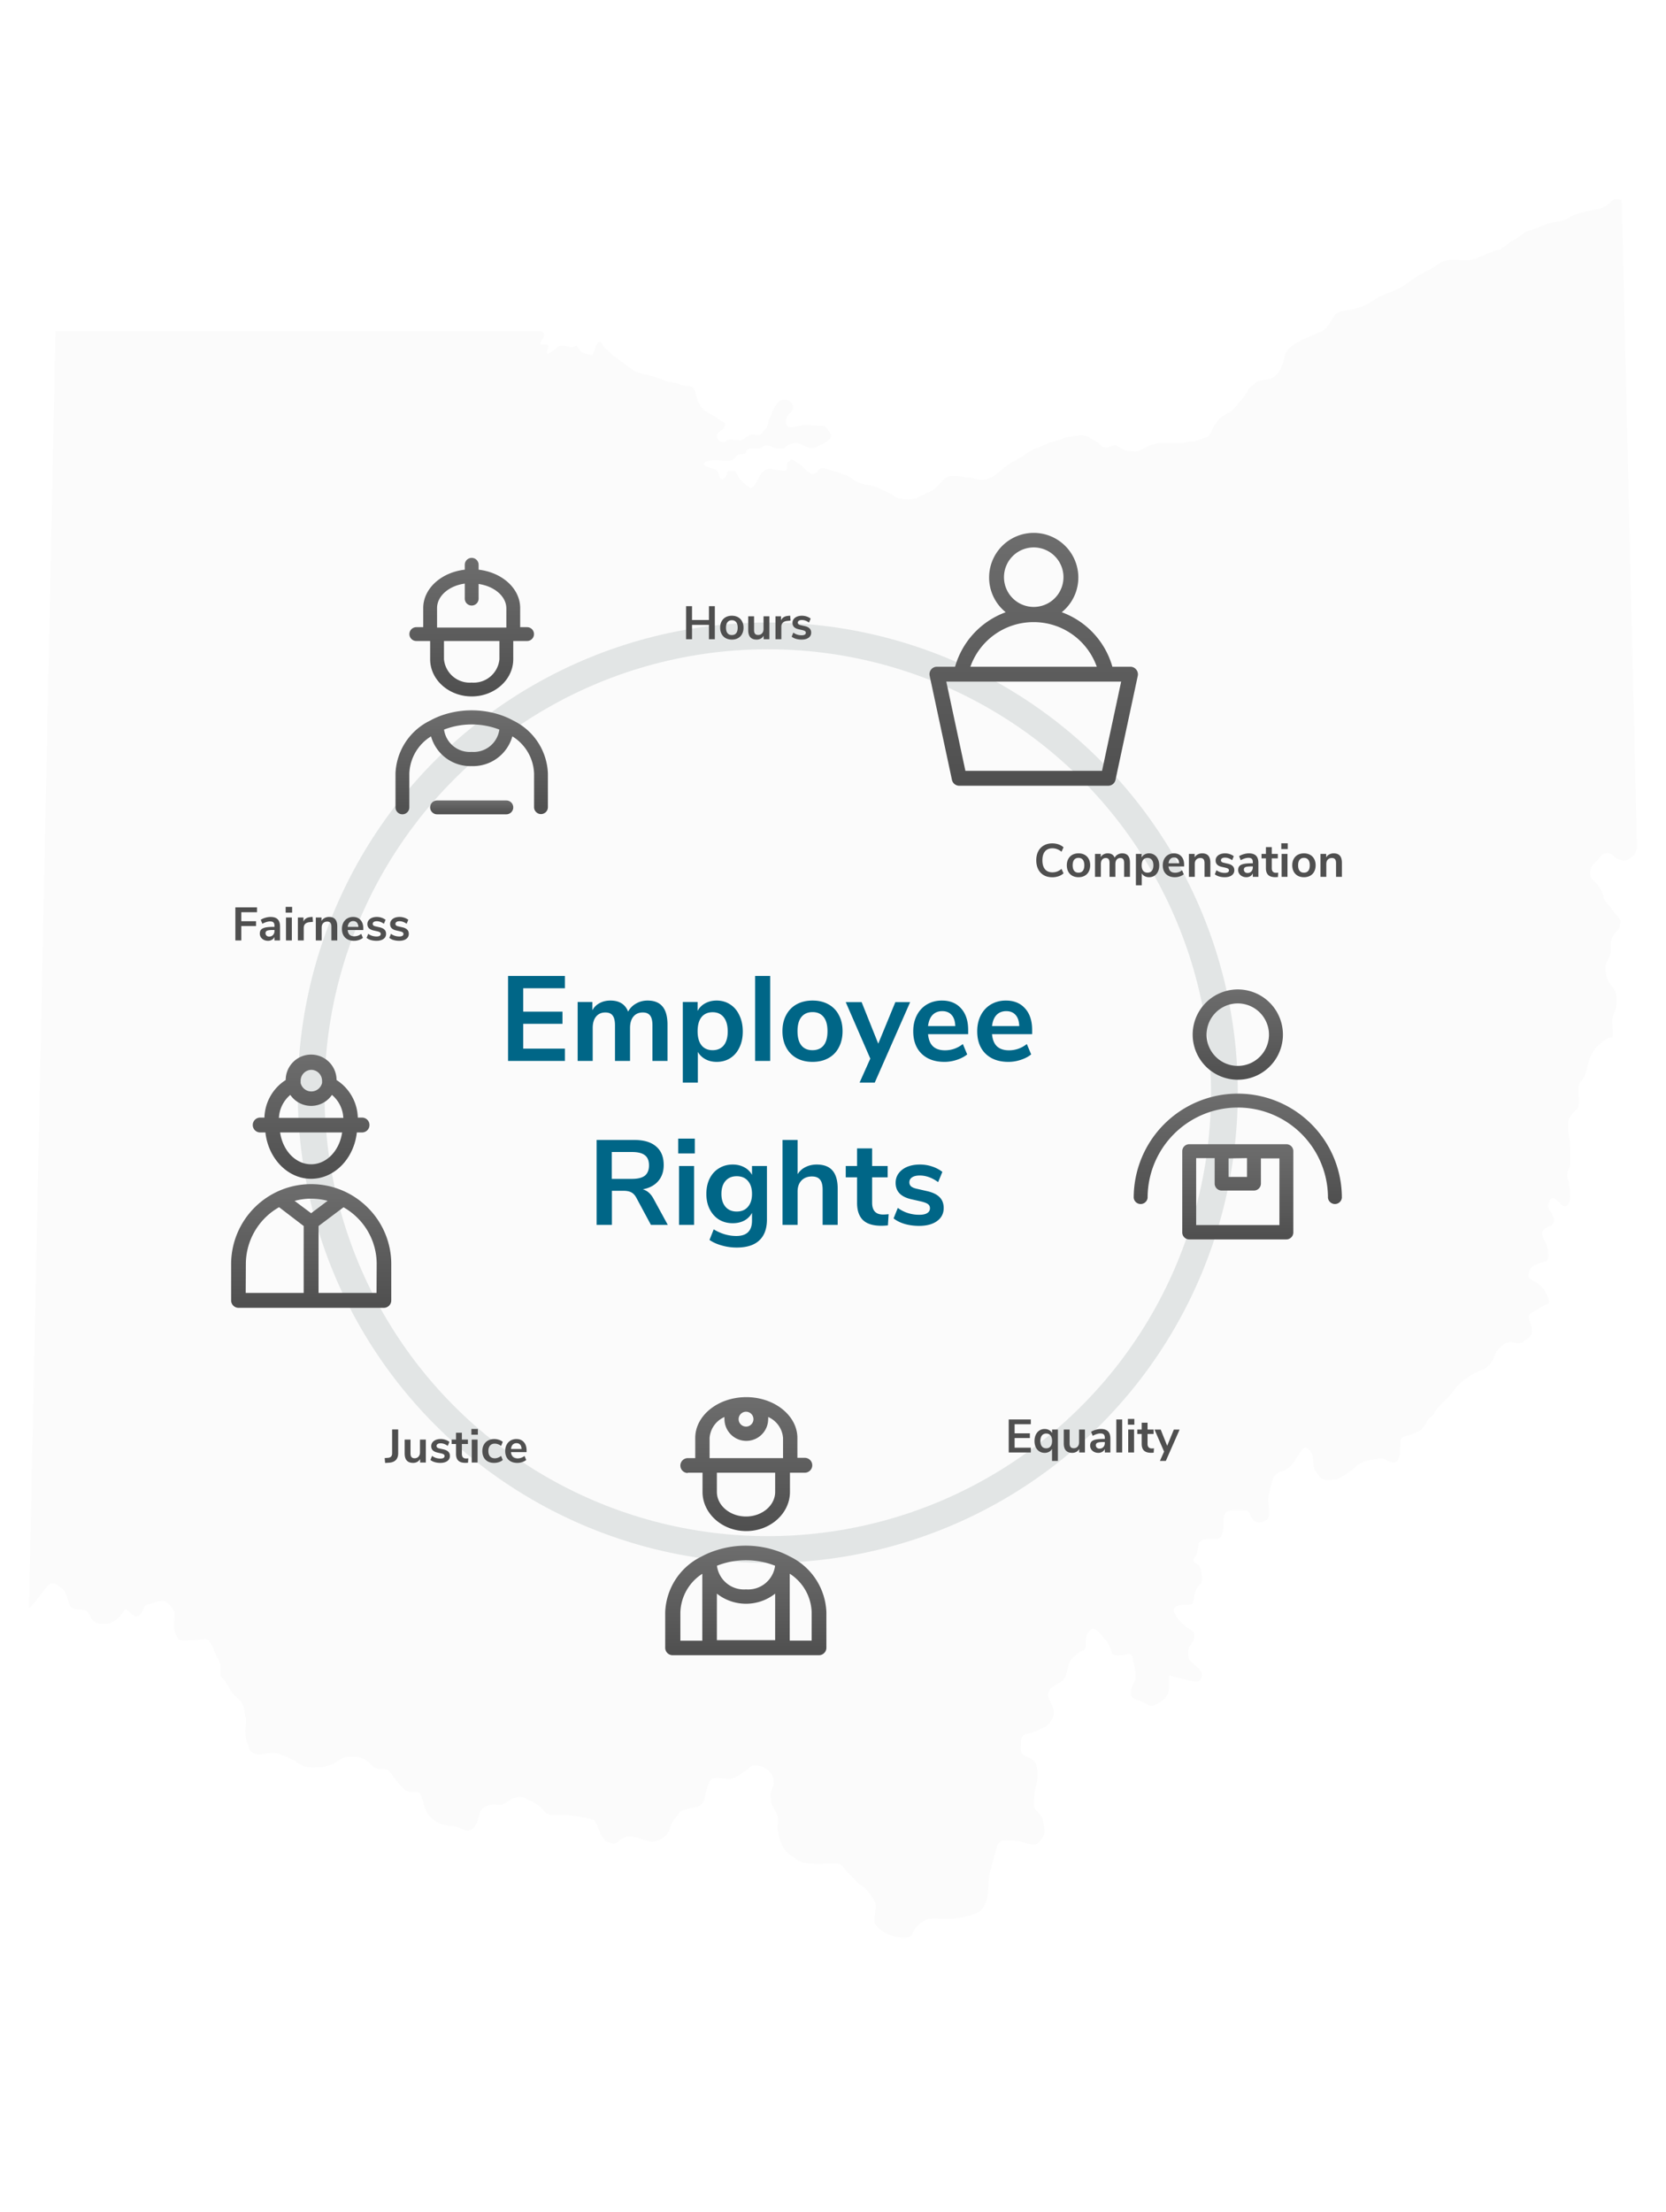 <svg xmlns="http://www.w3.org/2000/svg" width="498" height="661" fill="none">
  <g filter="url(#filter0_d)">
    <path fill="#FBFBFB" fill-rule="evenodd" d="M484.758 59.708l4.568 193.783c-.156.311-.539 1.744-.856 1.998-2.55 2.039-2.965 2.086-5.425.856-.795-.397-1.516-1.761-2.854-1.427-1.955.489-1.383.812-2.57 1.998-.994.994-2.284 1.853-2.284 3.71 0 2.5.839 1.878 1.999 3.425 1.066 1.422 1.539 2.16 1.998 3.995.446 1.782 1.905 2.382 2.569 3.711.724 1.446 3.255 2.987 2.284 4.281 0 .208.08 1.035 0 1.141-.607.809-2.214 2.29-2.569 3.71-.41 1.638.138 2.587-.286 4.281-.377 1.511-1.427 2.298-1.427 3.996 0 1.069.255 2.792.857 3.995.502 1.005 1.959 2.412 2.283 3.71.276 1.102.348 2.89 0 4.281-.356 1.424-1.142 2.343-1.142 3.996 0 .647.377 4.569 0 4.852-1.227 0-1.355.16-2.283.856-1.074.804-2.729 2.263-3.426 3.424-.823 1.372-1.356 2.784-1.713 4.567-.326 1.63-.816 3.098-1.713 3.995-1.174 1.174-.856 2.436-.856 4.281 0 1.372.322 3.388-.571 4.281-.846.845-2.57 2.325-2.57 3.996 0 1.497-.07 3.143.286 4.566.35 1.401.285 2.998.285 4.566 0 1.397.343 3.311-.285 4.567-1.425 2.848 0 2.903 0 5.137.264 1.057.285 2.06.285 3.424 0 1.171-.515 3.453-2.284 2.569-.412-.206-2.815-3.504-3.711-1.712-.842 1.683-.661 2.448.286 3.71.744.992 1.438 3.276 0 3.995-1.107.553-2.946.973-2.57 2.854.356 1.778 1.105 2.134 1.428 3.425.118.471.898 3.807-.286 4.281-1.521.608-4.263 1.093-4.853 2.568-.819 2.047-.732 2.489 1.142 3.425 1.197.599 1.739 1.168 2.855 2.283.214.215 2.506 4.027 1.427 4.567-.285.095-.587.151-.856.285-1.402.701-2.887 1.729-3.997 2.283-1.838.919-.724 1.957-.285 3.71.323 1.296.514 2.897-.571 3.71-.924.693-2.341 2.055-3.712 1.713-1.411-.353-2.686-.483-3.711.285-1.241.931-2.523 2.098-2.855 3.425-.379 1.517-1.869 3.36-3.14 3.996-1.282.64-3.112 1.191-4.568 2.283-1.083.812-2.911 2.072-3.711 3.139-1.018 1.357-1.925 2.495-3.14 3.71-1.233 1.233-2.62 2.384-3.426 3.996-.555 1.108-1.781 1.562-2.284 2.568-.545 1.089-1.184 2.304-2.284 2.854-1.165.582-2.233 1.058-3.711 1.427-2.771.693-1.597 1.705-1.998 3.71 0 .437.083 1.008 0 1.427-.275 1.371-.611 2.854-1.999 2.854-1.725 0-2.288-1.474-4.282-1.141-1.681.28-3.635.39-5.139 1.141-1.584.792-2.18 1.635-3.425 2.569-.685.513-3.532 2.568-4.854 2.568-1.364 0-3.119.307-3.996-.57-1.196-1.195-2.284-2.612-2.284-4.281 0-1.718-.116-2.97-1.142-3.996-1.417-1.417-1.675-.716-2.855.856-1.337 1.782-2.152 3.93-3.997 4.852-2.359 1.179-3.599.978-4.282 3.71-.431 1.725-1.142 3.61-1.142 5.423 0 1.335.581 4.26 0 5.422-.601 1.202-3.438 2.076-4.568.571-1.588-2.117-.388-2.854-3.996-2.854-3.057 0-4.853-.173-4.853 3.139 0 1.324.231 5.423-1.999 5.423h-.856c-1.873 0-3.767-.174-4.568 1.427-.209.418-.263 3.117-.856 3.71-1.997 1.996.971 1.884 1.427 3.71.23.92.784 3.783 0 4.566-1.439 1.439-1.614 2.361-1.998 4.281-.39 1.948-.268 1.998-2.57 1.998-3.6 0-4.284 1.329-2.284 3.996.604.805 2.207 2.53 3.426 3.139 1.12.56 1.889 1.296 1.428 3.139-.261 1.044-1.713 2.223-1.713 3.71 0 2.656.441 2.439 1.713 3.711 1.307 1.307 2.754 2.112 2.284 3.995-.433 1.728-2.127 1.23-3.997.856-.401-.08-5.71-1.51-5.71-1.427v3.71c0 1.998-1.339 3.487-3.14 4.567-3.054 1.832-3.176-.152-5.995-.856-1.074-.269-2.284-.684-2.284-2.284 0-1.888 1.427-3.366 1.427-4.566 0-1.137-.171-2.683-.571-4.281-.334-1.335-.005-3.138-2.284-2.568-.93.232-3.958.724-4.282-.571-.411-1.647-1.139-3.137-2.284-4.281-.46-.46-2.693-3.872-3.996-2.569-1.247 1.247-1.428 2.039-1.428 3.996 0 3.091-1.054 1.624-2.855 3.425-1.689 1.689-1.97 1.6-2.569 3.995-.326 1.305-.549 2.832-1.427 3.71-.612.612-3.528 1.917-3.997 2.854-.781 1.561-.459 2.222.285 3.71.487.972 1.259 2.389.857 3.996-.42 1.68-1.894 3.47-3.997 3.995-.76.38-1.775.943-2.569 1.142-1.418.354-3.14.446-3.14 2.568 0 2.042-.463 3.479 1.142 4.281.806.404 2.716 1.15 3.14 1.998.688 1.377.571 2.891.571 4.567 0 1.924-.857 3.462-.857 5.137 0 1.828-.559 3.154.286 4.281.837 1.116 1.825 1.59 2.284 3.424.138.553.767 3.317.285 4.281-.351.701-1.551 2.854-2.855 2.854-2.034 0-4.071-1.141-5.424-1.141-3.647 0-5.131-.887-5.995 2.568-.275 1.099-.778 2.827-1.142 4.281-.454 1.816-1.142 3.39-1.142 5.423 0 1.881-.128 3.653-.571 5.422-.261 1.044-1.175 3.153-2.569 3.71-1.976.79-2.156.945-4.568 1.427-1.174.235-3.306.571-4.853.571-1.846 0-4.643-.533-6.281.285-1.193.597-3.38 2.389-3.711 3.71-.664 2.656-5.74 1.412-7.993.286-.891-.445-3.123-1.926-3.426-3.14-.458-1.83.749-4.78 0-6.278-.692-1.385-1.751-2.892-2.855-3.996-.79-.79-2.305-1.454-3.14-2.568-.912-1.216-2.028-1.943-3.14-3.425-1.381-1.841-2.304-1.427-4.854-1.427-2.906 0-7.22.437-9.706-1.427-1.648-1.235-2.967-1.936-3.997-3.995-.837-1.674-.932-2.873-1.427-4.852 0-1.216.291-2.83 0-3.996-.352-1.409-1.998-3.13-1.998-4.566 0-.19.046-.386 0-.571-.53-2.117.856-3.224.856-4.566 0-1.919-.37-2.653-1.713-3.996-.754-.754-4.099-2.181-5.424-.856-1.037 1.037-2.881 2.296-4.568 3.14-2.239 1.119-6.303-1.097-7.422 1.141-.597 1.193-1.082 2.839-1.428 4.566-.325 1.625-.925 2.754-2.855 3.14-.982.196-4.372.75-4.853 1.712-.546 1.093-2.154 2.336-2.569 3.996-.439 1.755-.953 2.427-2.284 3.424-1.658 1.243-3.452 1.474-5.709.571-1.302-.52-3.278-1.122-5.139-.856-1.795.256-2.881 2.277-3.997 1.998-2.011-.503-2.156-.592-3.426-2.283-.734-.979-1.451-4.405-2.569-4.852-1.627-.651-3.594-.719-5.71-1.142-1.865-.373-3.784-.285-5.709-.285-2.92 0-2.585-.586-4.282-2.283-.857-.857-2.101-1.479-3.712-2.283-1.495-.748-2.128-1.038-3.996-.571-1.829.457-2.347 1.656-3.712 1.998-.872.218-3.265-.224-4.282.285-1.177.588-2.168.966-2.569 2.568-.348 1.389-.506 2.482-1.428 3.711-1.281 1.707-2.547 1.437-4.282.57-1.831-.915-1.915-.44-3.997-.856-1.852-.37-2.612-.674-3.996-1.712-1.849-1.386-2.119-2.441-2.855-4.281-.403-1.008-.804-3.996-1.999-3.996-2.328 0-2.98.16-4.567-1.427-.931-.93-1.623-1.877-2.57-3.139-.748-.997-1.291-2.283-3.14-2.283-2.356 0-2.761-.477-4.282-1.998-.977-.977-2.52-1.712-4.282-1.712-2.455 0-3.285.037-5.139 1.427-1.275.956-3.763 1.712-5.424 1.712-1.832 0-3.555.221-5.139-.571-1.155-.577-2.115-1.473-3.425-1.997-1.743-.697-3.42-1.713-5.425-1.713-1.332 0-4.043.833-5.138.286l-.571-.286c-1.63-.815-.824-1.076-1.713-2.854-.467-.933-.571-2.064-.571-3.71 0-1.29.311-3.036 0-4.281-.433-1.733-.294-3.433-1.713-4.851-.738-.739-2.386-2.203-2.855-3.14-.42-.838-1.17-2.311-1.998-3.139-1.335-1.335-.857-1.696-.857-3.425 0-2.202-1.478-3.342-1.998-5.422-.155-.621-1.544-3.14-2.284-3.14-1.388 0-3.085.286-4.282.286-1.104 0-3.781.431-4.282-.571-.612-1.223-1.142-2.061-1.142-3.996 0-.819.461-3.665 0-4.281-.776-1.034-1.913-2.854-3.14-2.854-1.738 0-2.772.55-3.997.857-2.002.5-1.483.681-2.284 2.283-.814 1.628-2 1.996-3.426.571-1.857-1.857-1.528-1.388-2.57 0-1.326 1.768-3.154 3.139-5.423 3.139-2.101 0-3.23-.463-3.997-1.998-.808-1.615-1.199-2.283-3.14-2.283-1.68 0-3.02-.377-3.426-1.998-.341-1.363-.977-3.515-1.998-4.281-.771-.578-2.426-2.32-3.997-1.141-.857.642-5.065 6.865-5.897 6.865l7.923-381.517 145.47.098.469.728c.575.893-.795 1.807-1 2.835-.159.793 1.762.094 2.334.666.198.198-.486 2.029-.333 2.335.274.549 2.913-1.58 3.168-1.834.834-.834 2.91-.19 3.669 0 1.598.399 1.73-1.378 2.669.5.721 1.443 2.36 1.623 3.835 1.834.545.077 1.18-2.847 1.501-3.168.693-.692.954-1.261 1.501-.167.6 1.199 1.672 1.838 2.669 2.835.661.661 1.588 1.274 2.334 1.833.821.615 1.351 1.055 2.169 1.668 1.339 1.004 2.725 2.056 4.502 2.5 2.005.501 4.884 1.108 6.671 2.001 1.526.763 3.444.555 5.003 1.334.763.381 2.63.492 3.502.667 1.007.503 1.275 2.26 1.501 3.167.217.865.797 2.118 1.335 2.835.657.875 1.783 1.641 2.501 2 .873.437 2.277 1.333 3.169 2.001.88.66 1.716.473 1.334 2.001-.232.928-1.263 1.096-1.835 1.667-.852.852-.524 1.643.167 2.334.731.73 1.836.666 2.502 0 .371-.371 3.07 0 3.669 0 1.656 0 1.287-.989 2.668-1.334.121-.03.222-.111.334-.167 1.344-.672 3.042.753 3.835-.833.429-.858 1.217-.863 1.501-2.001.237-.947.333-1.665.834-2.667.557-1.113.666-2.111 1.334-3.001.746-.994 1.126-1.741 2.168-2.001 1.778-.444 2.516.194 3.169 1.501.587 1.173-.583 2.25-1.334 3-.782.782-.846 2.656-.167 3.335.668.668 2.95.013 3.669-.167 1.883-.47 4.363 0 6.337 0 1.511 0 1.708.776 2.502 1.834.74.987.577 1.86-.5 2.668-1.095.82-2.289 1.31-3.336 1.834-1.608.803-2.902.049-4.336-.667-1.21-.605-2.358-.604-3.669-.167-1.426.475-.985 1.334-2.668 1.334-1.517 0-1.924-.236-3.002-.667-1.017-.407-1.708-.428-2.502.167-.65.487-1.194.5-2.334.5-1.397 0-1.599-.236-2.335.5-.534.533.096 1.167-1.835 1.167-1.138 0-1.403.927-2.168 1.5-1.024.768-3.395.334-4.669.334-1.203 0-2.415-.035-3.336.333-2.347.939.785 1.864 1.334 2.001 1.474.368 1.989.616 2.335 2.001.372 1.487.986 1.854 2.002.5 1.086-1.448-.433-1.667 2.501-1.667.624 0 1.411 2.077 1.668 2.334 1.132 1.132 1.671 1.919 3.168 2.667 1.01.505 2.409-2.648 2.669-3.168.482-.964 1.02-1.677 2.001-2.167 1.538-.769 2.641.167 4.169.167 1.324 0 2.168.551 2.168-1.167 0-1.162.011-1.173 1.001-1.667 0-1.146 2.252.646 3.169 1.333.853.64 1.635 1.715 2.668 2.334 1.073.644 2.159-.149 2.501-.833.455-.909 2.119-.692 2.836-.334 1.011.506 2.338.502 3.335 1.001 1.238.619 2.449.711 3.502 1.5 1.471 1.103 2.348 1.637 4.169 2.001 2.013.402 3.08.539 4.67 1.334 1.492.745 2.902 1.217 4.169 2.167.947.71 2.933 1 4.17 1 2.171 0 3.313-.739 5.169-1.667 1.195-.597 2.323-.988 3.169-1.834.793-.792 1.434-1.6 2.335-2.501 1.169-1.169 1.994-1 3.669-1 1.426 0 2.665.5 4.002.5 1.146 0 2.23.667 3.503.667 1.371 0 2.157-.429 3.168-.834 1.017-.406 1.652-1.155 2.335-1.667 1.299-.973 2.059-1.946 3.502-2.667 1.228-.614 2.867-1.483 4.003-2.334.928-.696 2.629-1.741 3.669-2.001 1.139-.285 2.406-1.062 3.502-1.501 1.446-.578 2.991-.745 4.169-1.333.603-.302 1.797-.5 2.502-.5.205-.103.444-.112.667-.167 1.327-.332 3.634-.568 4.836.333.929.696 1.927.926 2.668 1.667.752.752.792 1.092 2.002 1.334.972.195 1.906-.667 3.002-.667.729 0 2.287 1.322 3.001 1.501 1.146.286 2.138.333 3.336.333 1.125 0 2.938-1.423 4.169-1.834 1.356-.451 2.097-.667 3.669-.667h4.67c1.277 0 1.957-.114 2.835-.333.727-.182 1.246-.167 2.001-.167 1.428-.357 2.079-.811 3.502-1.167.995-.248 1.606-1.876 2.002-2.667.53-1.06.961-1.56 1.667-2.501.637-.849 2.026-1.68 3.002-2.167.978-.489 1.378-1.045 2.168-1.834.709-.709 1.046-1.379 1.668-2.001.825-.825 1.592-2.208 2.168-3.168.479-.798 1.554-1.386 2.335-2.167.452-.452 3.364-.841 4.002-1 1.171-.293 1.981-1.084 2.668-2.001.662-.882.961-1.508 1.168-2.334.176-.703.524-1.597.667-2.167.027-.108 0-.223 0-.334 1.043-3.884 7.751-5.754 11.255-7.505 1.657-.829 2.632-3.186 3.871-4.837.828-1.105 3.598-1.222 5.16-1.612 2.358-.59 4.485-1.348 6.129-2.58 1.649-1.237 4.349-2.19 6.128-2.902 2.098-.839 4.135-2.294 5.806-3.547 1.641-1.23 3.302-1.973 5.161-2.902 1.765-.883 2.407-2.053 4.516-2.58 3.017-.754 6.098.528 9.032-.645 2.139-.855 4.693-2.06 6.773-2.58 1.493-.373 3.137-2.213 4.516-2.902 2.065-1.032 2.884-2.413 4.838-2.902 1.27-.317 3.506-1.273 5.161-1.934 1.863-.746 4.12-.609 5.483-1.29 1.906-.953 2.604-1.538 4.194-1.935a123.31 123.31 0 015.806-1.29c1.616-.323 3.17-1.557 4.193-2.58.63-.63 2.082-.223 2.728-.143z" clip-rule="evenodd"/>
    <circle cx="229.5" cy="326.5" r="136.5" stroke="#98A4A7" stroke-width="8" opacity=".25"/>
    <path fill="#006687" d="M151.869 291.62h16.992v3.672h-12.456v6.984h11.736v3.636h-11.736v7.416h12.456V317h-16.992v-25.38zm41.719 7.344c1.992 0 3.48.6 4.464 1.8.984 1.176 1.476 2.988 1.476 5.436V317h-4.5v-10.62c0-1.344-.228-2.316-.684-2.916-.456-.624-1.188-.936-2.196-.936-1.2 0-2.136.408-2.808 1.224-.672.816-1.008 1.956-1.008 3.42V317h-4.5v-10.62c0-1.344-.228-2.316-.684-2.916-.432-.624-1.164-.936-2.196-.936-1.176 0-2.1.408-2.772 1.224-.672.816-1.008 1.956-1.008 3.42V317h-4.5v-17.604h4.392v2.484c.528-.96 1.26-1.68 2.196-2.16.936-.504 2.004-.756 3.204-.756 2.664 0 4.428 1.104 5.292 3.312a5.896 5.896 0 012.376-2.412c1.032-.6 2.184-.9 3.456-.9zm20.63 0c1.512 0 2.856.384 4.032 1.152 1.2.768 2.124 1.86 2.772 3.276.672 1.392 1.008 3 1.008 4.824 0 1.824-.336 3.42-1.008 4.788-.648 1.368-1.56 2.424-2.736 3.168-1.176.744-2.532 1.116-4.068 1.116-1.248 0-2.364-.264-3.348-.792s-1.74-1.26-2.268-2.196v9.18h-4.5v-24.084h4.428v2.664a5.439 5.439 0 012.268-2.268c1.008-.552 2.148-.828 3.42-.828zm-1.188 14.832c1.416 0 2.52-.48 3.312-1.44.792-.984 1.188-2.364 1.188-4.14 0-1.824-.396-3.24-1.188-4.248-.792-1.008-1.896-1.512-3.312-1.512-1.44 0-2.556.492-3.348 1.476-.768.984-1.152 2.388-1.152 4.212 0 1.8.384 3.192 1.152 4.176.792.984 1.908 1.476 3.348 1.476zm12.693-22.176h4.5V317h-4.5v-25.38zm17.168 25.668c-1.8 0-3.384-.372-4.752-1.116-1.344-.744-2.388-1.812-3.132-3.204-.744-1.392-1.116-3.012-1.116-4.86 0-1.848.372-3.456 1.116-4.824.744-1.392 1.788-2.46 3.132-3.204 1.368-.744 2.952-1.116 4.752-1.116 1.8 0 3.372.372 4.716 1.116a7.474 7.474 0 013.132 3.204c.744 1.368 1.116 2.976 1.116 4.824 0 1.848-.372 3.468-1.116 4.86a7.474 7.474 0 01-3.132 3.204c-1.344.744-2.916 1.116-4.716 1.116zm-.036-3.492c1.464 0 2.58-.48 3.348-1.44.768-.96 1.152-2.376 1.152-4.248 0-1.848-.384-3.252-1.152-4.212-.768-.984-1.872-1.476-3.312-1.476-1.44 0-2.556.492-3.348 1.476-.768.96-1.152 2.364-1.152 4.212 0 1.872.384 3.288 1.152 4.248.768.96 1.872 1.44 3.312 1.44zm29.21-14.364l-10.584 24.048h-4.536l3.204-7.164-7.344-16.884h4.752l4.968 12.42 5.112-12.42h4.428zm17.336 9.576h-11.988c.144 1.632.636 2.844 1.476 3.636.84.792 2.04 1.188 3.6 1.188 1.944 0 3.72-.624 5.328-1.872l1.296 3.096c-.816.672-1.848 1.212-3.096 1.62-1.224.408-2.46.612-3.708.612-2.88 0-5.16-.816-6.84-2.448-1.656-1.632-2.484-3.864-2.484-6.696 0-1.8.36-3.396 1.08-4.788.72-1.392 1.728-2.472 3.024-3.24 1.32-.768 2.808-1.152 4.464-1.152 2.424 0 4.332.78 5.724 2.34 1.416 1.56 2.124 3.708 2.124 6.444v1.26zm-7.74-6.876c-1.2 0-2.172.384-2.916 1.152-.72.768-1.164 1.872-1.332 3.312h8.136c-.048-1.464-.408-2.568-1.08-3.312-.672-.768-1.608-1.152-2.808-1.152zm26.865 6.876h-11.988c.144 1.632.636 2.844 1.476 3.636.84.792 2.04 1.188 3.6 1.188 1.944 0 3.72-.624 5.328-1.872l1.296 3.096c-.816.672-1.848 1.212-3.096 1.62-1.224.408-2.46.612-3.708.612-2.88 0-5.16-.816-6.84-2.448-1.656-1.632-2.484-3.864-2.484-6.696 0-1.8.36-3.396 1.08-4.788.72-1.392 1.728-2.472 3.024-3.24 1.32-.768 2.808-1.152 4.464-1.152 2.424 0 4.332.78 5.724 2.34 1.416 1.56 2.124 3.708 2.124 6.444v1.26zm-7.74-6.876c-1.2 0-2.172.384-2.916 1.152-.72.768-1.164 1.872-1.332 3.312h8.136c-.048-1.464-.408-2.568-1.08-3.312-.672-.768-1.608-1.152-2.808-1.152zM199.617 366h-5.04l-4.356-8.1c-.408-.768-.912-1.308-1.512-1.62-.6-.312-1.356-.468-2.268-.468h-3.528V366h-4.572v-25.38h11.232c2.88 0 5.064.648 6.552 1.944 1.512 1.272 2.268 3.12 2.268 5.544 0 1.944-.552 3.552-1.656 4.824-1.08 1.248-2.616 2.064-4.608 2.448 1.344.36 2.424 1.308 3.24 2.844l4.248 7.776zm-10.692-13.752c1.752 0 3.036-.324 3.852-.972.816-.672 1.224-1.692 1.224-3.06 0-1.392-.408-2.4-1.224-3.024-.816-.648-2.1-.972-3.852-.972h-6.048v8.028h6.048zm14.052-3.852h4.5V366h-4.5v-17.604zm4.716-8.172v4.428h-4.968v-4.428h4.968zm21.56 8.172v15.984c0 2.76-.768 4.848-2.304 6.264-1.512 1.416-3.756 2.124-6.732 2.124-1.536 0-3.012-.204-4.428-.612-1.416-.384-2.652-.936-3.708-1.656l1.26-3.168c2.184 1.32 4.44 1.98 6.768 1.98 3.12 0 4.68-1.536 4.68-4.608V362.4a5.608 5.608 0 01-2.304 2.304c-1.008.528-2.16.792-3.456.792-1.536 0-2.904-.36-4.104-1.08-1.176-.744-2.1-1.776-2.772-3.096-.672-1.32-1.008-2.844-1.008-4.572 0-1.728.324-3.252.972-4.572.672-1.344 1.608-2.376 2.808-3.096 1.2-.744 2.568-1.116 4.104-1.116 1.296 0 2.448.276 3.456.828a5.39 5.39 0 012.304 2.268v-2.664h4.464zm-9.036 13.608c1.44 0 2.556-.468 3.348-1.404.816-.936 1.224-2.22 1.224-3.852 0-1.656-.408-2.952-1.224-3.888-.792-.936-1.908-1.404-3.348-1.404-1.416 0-2.532.468-3.348 1.404-.816.936-1.224 2.232-1.224 3.888 0 1.608.408 2.892 1.224 3.852.816.936 1.932 1.404 3.348 1.404zm23.921-14.04c2.112 0 3.684.6 4.716 1.8 1.032 1.2 1.548 3.012 1.548 5.436V366h-4.5v-10.548c0-1.368-.264-2.364-.792-2.988-.504-.624-1.308-.936-2.412-.936-1.296 0-2.34.408-3.132 1.224-.768.816-1.152 1.908-1.152 3.276V366h-4.5v-25.38h4.5v10.224a5.793 5.793 0 012.376-2.124c1.008-.504 2.124-.756 3.348-.756zm19.835 14.94c.528 0 1.08-.036 1.656-.108l-.216 3.348c-.72.072-1.38.108-1.98.108-2.472 0-4.296-.564-5.472-1.692-1.176-1.152-1.764-2.856-1.764-5.112v-7.668h-3.384v-3.384h3.384v-5.256h4.5v5.256h4.644v3.384h-4.644v7.596c0 2.352 1.092 3.528 3.276 3.528zm10.769 3.384c-1.56 0-3-.192-4.32-.576-1.296-.384-2.4-.936-3.312-1.656l1.26-3.132c1.872 1.368 4.02 2.052 6.444 2.052 1.032 0 1.812-.168 2.34-.504.552-.336.828-.816.828-1.44 0-.528-.192-.936-.576-1.224-.36-.288-1.02-.552-1.98-.792l-2.88-.648c-1.632-.36-2.844-.948-3.636-1.764-.792-.816-1.188-1.872-1.188-3.168 0-1.08.3-2.028.9-2.844.624-.84 1.476-1.488 2.556-1.944 1.104-.456 2.376-.684 3.816-.684 1.248 0 2.448.192 3.6.576 1.176.384 2.208.924 3.096 1.62l-1.26 3.06c-1.824-1.32-3.648-1.98-5.472-1.98-.984 0-1.752.18-2.304.54-.552.36-.828.864-.828 1.512 0 .48.168.876.504 1.188.36.312.924.552 1.692.72l2.988.684c1.752.384 3.036.996 3.852 1.836.816.816 1.224 1.896 1.224 3.24 0 1.632-.66 2.928-1.98 3.888-1.32.96-3.108 1.44-5.364 1.44z"/>
    <g clip-path="url(#clip0)">
      <path fill="url(#paint0_linear)" d="M153.422 215.311a22.915 22.915 0 00-4.133-1.778 27.29 27.29 0 00-16.578 0 22.915 22.915 0 00-4.133 1.778 18.335 18.335 0 00-10.356 15.822v10.111c0 .548.218 1.074.605 1.462a2.071 2.071 0 002.923 0c.388-.388.606-.914.606-1.462v-10.111a13.62 13.62 0 016.488-11.111A12.205 12.205 0 00141 228.911a12.205 12.205 0 0012.156-8.889 13.62 13.62 0 016.488 11.111v10.111a2.068 2.068 0 004.134 0v-10.111a18.335 18.335 0 00-10.356-15.822zM141 224.667a7.756 7.756 0 01-8.267-6.667 23.047 23.047 0 0116.534 0 7.757 7.757 0 01-8.267 6.667z"/>
      <path fill="url(#paint1_linear)" d="M124.445 191.533h4.133v5.445c0 6.133 5.578 11.111 12.422 11.111 6.845 0 12.422-5 12.422-11.111v-5.445h4.134a2.065 2.065 0 002.066-2.066 2.067 2.067 0 00-2.066-2.067h-2.067v-5.711c0-5.845-5.4-10.667-12.422-11.467v-1.466a2.07 2.07 0 00-2.067-2.067 2.067 2.067 0 00-2.067 2.067v1.466c-7.022.8-12.422 5.622-12.422 11.467v5.711h-2.066a2.07 2.07 0 00-2.067 2.067 2.069 2.069 0 002.067 2.066zm24.844 5.445a7.733 7.733 0 01-8.289 6.978 7.733 7.733 0 01-8.289-6.978v-5.445h16.578v5.445zm-18.644-15.289c0-3.6 3.555-6.667 8.288-7.311v4.555a2.068 2.068 0 004.134 0v-4.444c4.733.689 8.289 3.711 8.289 7.311v5.711h-20.711v-5.822z"/>
      <path fill="url(#paint2_linear)" d="M151.356 239.178h-20.711a2.07 2.07 0 00-2.067 2.067 2.069 2.069 0 002.067 2.066h20.711a2.069 2.069 0 002.066-2.066 2.065 2.065 0 00-2.066-2.067z"/>
    </g>
    <g clip-path="url(#clip1)">
      <path fill="url(#paint3_linear)" d="M370 322.622a13.484 13.484 0 0013.228-16.128 13.486 13.486 0 00-18.405-9.816 13.493 13.493 0 00-8.312 12.478A13.49 13.49 0 00370 322.622zm0-22.8a9.335 9.335 0 011.821 18.488 9.331 9.331 0 01-9.581-3.969 9.331 9.331 0 011.16-11.785 9.338 9.338 0 016.6-2.734z"/>
      <path fill="url(#paint4_linear)" d="M370 326.778a31.11 31.11 0 00-31.111 31.111 2.086 2.086 0 002.078 1.874 2.092 2.092 0 002.077-1.874 26.956 26.956 0 0153.912 0 2.09 2.09 0 003.476 1.336c.384-.346.626-.822.679-1.336A31.113 31.113 0 00370 326.778z"/>
      <path fill="url(#paint5_linear)" d="M384.511 341.889h-29.022a2.09 2.09 0 00-2.089 2.089v24.289a2.088 2.088 0 002.089 2.066h29.022a2.088 2.088 0 002.089-2.066v-24.156a2.09 2.09 0 00-2.089-2.222zm-11.756 4.155v5.623h-5.511v-5.534l5.511-.089zm9.689 20h-24.889v-20h5.534v7.6a2.086 2.086 0 002.066 2.089h9.689a2.086 2.086 0 002.067-2.089v-7.511h5.533v19.911z"/>
    </g>
    <g clip-path="url(#clip2)">
      <path fill="url(#paint6_linear)" d="M109.911 360.822a23.912 23.912 0 00-40.822 16.911v10.823a2.222 2.222 0 002.222 2.222h43.423a2.222 2.222 0 002.222-2.222v-10.823a23.757 23.757 0 00-7.045-16.911zM97.934 358.8L93 362.511l-4.933-3.689a19.03 19.03 0 014.933-.666c1.665.011 3.322.228 4.934.644zm-24.445 18.933a19.577 19.577 0 019.933-17.022l7.356 5.622v20H73.445l.044-8.6zm39.067 8.6H95.222v-20l7.467-5.6a19.772 19.772 0 014.178 3.178 19.421 19.421 0 015.733 13.845l-.044 8.577z"/>
      <path fill="url(#paint7_linear)" d="M77.778 338.378h1.556C80.2 346.178 86 352.222 93 352.222s12.8-6.044 13.667-13.844h1.556a2.222 2.222 0 000-4.445h-1.267a13.78 13.78 0 00-6.356-11.222 7.599 7.599 0 10-15.2 0 13.778 13.778 0 00-6.355 11.222h-1.267a2.221 2.221 0 00-1.571 3.794c.417.417.982.651 1.571.651zM93 347.889c-4.644 0-8.489-4.111-9.266-9.511h18.533c-.778 5.4-4.622 9.511-9.267 9.511zm0-28.222a3.268 3.268 0 013.267 3.266 4.79 4.79 0 010 .667 3.29 3.29 0 01-6.4 0v-.733a3.267 3.267 0 013.133-3.2zm-6.222 7.489A7.543 7.543 0 0093 330.442a7.53 7.53 0 006.223-3.286 9.524 9.524 0 012.422 3.075 9.523 9.523 0 01.978 3.791H83.378a9.559 9.559 0 013.4-6.866z"/>
    </g>
    <g clip-path="url(#clip3)">
      <path fill="url(#paint8_linear)" d="M236.066 465.067a23.96 23.96 0 00-4.444-1.867 28.658 28.658 0 00-17.422 0 23.94 23.94 0 00-4.445 1.867 19.285 19.285 0 00-10.911 16.644v10.644a2.222 2.222 0 002.222 2.223H244.8a2.226 2.226 0 002.222-2.223v-10.644a19.288 19.288 0 00-10.956-16.644zm-21.777 11.111a14.066 14.066 0 0017.422 0v13.911h-17.422v-13.911zM223 466.2c2.974-.008 5.923.55 8.689 1.644a8.136 8.136 0 01-8.689 7.067 8.133 8.133 0 01-8.689-7.067A23.45 23.45 0 01223 466.2zm-19.622 15.555a14.213 14.213 0 016.555-11.511v20h-6.555v-8.489zm39.244 8.467h-6.556v-20a14.217 14.217 0 016.556 11.511v8.489z"/>
      <path fill="url(#paint9_linear)" d="M205.555 440.044H210v5.734c0 6.444 5.867 11.711 13.067 11.711s13.066-5.267 13.066-11.711v-5.734h4.445a2.222 2.222 0 000-4.444h-2.223v-5.933c0-6.667-6.844-12.2-15.266-12.2s-15.267 5.466-15.267 12.2v6.022H205.6a2.22 2.22 0 00-2.222 2.222 2.22 2.22 0 002.222 2.222l-.045-.089zm26.156 5.734c0 4.044-3.911 7.355-8.711 7.355-4.8 0-8.711-3.311-8.711-7.355v-5.734h17.422v5.734zM223 421.822a2.22 2.22 0 012.179 2.656 2.217 2.217 0 01-1.746 1.746 2.221 2.221 0 11-.433-4.402zm-10.889 7.845a7.444 7.444 0 014.444-6.267c-.021.199-.021.4 0 .6 0 .858.169 1.707.498 2.5a6.524 6.524 0 003.536 3.536 6.536 6.536 0 008.536-3.536 6.54 6.54 0 00.497-2.5c.021-.2.021-.401 0-.6a7.445 7.445 0 014.445 6.267v6.022h-21.956v-6.022z"/>
    </g>
    <g clip-path="url(#clip4)">
      <path fill="url(#paint10_linear)" d="M339.622 200.045a2.214 2.214 0 00-1.733-.823h-5.378a24.444 24.444 0 00-15.133-16.289 13.328 13.328 0 004.193-14.815 13.334 13.334 0 10-20.949 14.815 24.455 24.455 0 00-15.133 16.289h-5.378a2.223 2.223 0 00-2.222 2.689l6.666 31.111a2.222 2.222 0 002.223 1.756h44.444a2.226 2.226 0 002.222-1.756l6.667-31.111a2.219 2.219 0 00-.489-1.866zm-39.511-27.489a8.89 8.89 0 1117.779-.001 8.89 8.89 0 01-17.779.001zM309 185.889a20.002 20.002 0 0118.844 13.333h-37.777A20.003 20.003 0 01309 185.889zm20.422 44.444h-40.844l-5.711-26.666h52.266l-5.711 26.666z"/>
    </g>
    <path fill="#4F4F4F" d="M314.553 262.126c-.971 0-1.82-.205-2.548-.616a4.26 4.26 0 01-1.666-1.778c-.383-.765-.574-1.657-.574-2.674s.191-1.904.574-2.66a4.171 4.171 0 011.666-1.764c.728-.42 1.577-.63 2.548-.63.662 0 1.288.103 1.876.308a4.164 4.164 0 011.484.868l-.602 1.316a4.8 4.8 0 00-1.33-.77 3.885 3.885 0 00-1.4-.252c-.952 0-1.69.308-2.212.924-.514.616-.77 1.503-.77 2.66 0 1.167.256 2.058.77 2.674.522.616 1.26.924 2.212.924a4.08 4.08 0 001.4-.238 5.109 5.109 0 001.33-.784l.602 1.316a4.164 4.164 0 01-1.484.868 5.661 5.661 0 01-1.876.308zm7.839-.014c-.7 0-1.316-.145-1.848-.434a3.023 3.023 0 01-1.218-1.246c-.289-.541-.434-1.171-.434-1.89 0-.719.145-1.344.434-1.876.29-.541.696-.957 1.218-1.246.532-.289 1.148-.434 1.848-.434.7 0 1.312.145 1.834.434.532.289.938.705 1.218 1.246.29.532.434 1.157.434 1.876 0 .719-.144 1.349-.434 1.89-.28.541-.686.957-1.218 1.246-.522.289-1.134.434-1.834.434zm-.014-1.358c.57 0 1.004-.187 1.302-.56.299-.373.448-.924.448-1.652 0-.719-.149-1.265-.448-1.638-.298-.383-.728-.574-1.288-.574s-.994.191-1.302.574c-.298.373-.448.919-.448 1.638 0 .728.15 1.279.448 1.652.299.373.728.56 1.288.56zm13.079-5.768c.775 0 1.353.233 1.736.7.383.457.574 1.162.574 2.114v4.2h-1.75v-4.13c0-.523-.089-.901-.266-1.134-.177-.243-.462-.364-.854-.364-.467 0-.831.159-1.092.476-.261.317-.392.761-.392 1.33V262h-1.75v-4.13c0-.523-.089-.901-.266-1.134-.168-.243-.453-.364-.854-.364-.457 0-.817.159-1.078.476-.261.317-.392.761-.392 1.33V262h-1.75v-6.846h1.708v.966c.205-.373.49-.653.854-.84a2.586 2.586 0 011.246-.294c1.036 0 1.722.429 2.058 1.288a2.3 2.3 0 01.924-.938c.401-.233.849-.35 1.344-.35zm8.023 0c.588 0 1.11.149 1.568.448.466.299.826.723 1.078 1.274.261.541.392 1.167.392 1.876 0 .709-.131 1.33-.392 1.862a2.87 2.87 0 01-1.064 1.232c-.458.289-.985.434-1.582.434a2.71 2.71 0 01-1.302-.308 2.155 2.155 0 01-.882-.854v3.57h-1.75v-9.366h1.722v1.036c.205-.383.499-.677.882-.882a2.718 2.718 0 011.33-.322zm-.462 5.768c.55 0 .98-.187 1.288-.56.308-.383.462-.919.462-1.61 0-.709-.154-1.26-.462-1.652-.308-.392-.738-.588-1.288-.588-.56 0-.994.191-1.302.574-.299.383-.448.929-.448 1.638 0 .7.149 1.241.448 1.624.308.383.742.574 1.302.574zm10.942-1.862h-4.662c.056.635.247 1.106.574 1.414.327.308.793.462 1.4.462.756 0 1.447-.243 2.072-.728l.504 1.204c-.317.261-.719.471-1.204.63a4.526 4.526 0 01-1.442.238c-1.12 0-2.007-.317-2.66-.952-.644-.635-.966-1.503-.966-2.604 0-.7.14-1.321.42-1.862.28-.541.672-.961 1.176-1.26a3.384 3.384 0 011.736-.448c.943 0 1.685.303 2.226.91.551.607.826 1.442.826 2.506v.49zm-3.01-2.674c-.467 0-.845.149-1.134.448-.28.299-.453.728-.518 1.288h3.164c-.019-.569-.159-.999-.42-1.288-.261-.299-.625-.448-1.092-.448zm8.417-1.232c.822 0 1.433.233 1.834.7.402.467.602 1.171.602 2.114v4.2h-1.75v-4.102c0-.532-.102-.919-.308-1.162-.196-.243-.508-.364-.938-.364-.504 0-.91.159-1.218.476-.298.317-.448.742-.448 1.274V262h-1.75v-6.846h1.708v1.022c.234-.383.546-.677.938-.882a2.829 2.829 0 011.33-.308zm6.734 7.126a6.004 6.004 0 01-1.68-.224 3.79 3.79 0 01-1.288-.644l.49-1.218c.728.532 1.563.798 2.506.798.401 0 .705-.065.91-.196a.62.62 0 00.322-.56.561.561 0 00-.224-.476c-.14-.112-.397-.215-.77-.308l-1.12-.252c-.635-.14-1.106-.369-1.414-.686-.308-.317-.462-.728-.462-1.232 0-.42.117-.789.35-1.106.243-.327.574-.579.994-.756.429-.177.924-.266 1.484-.266.485 0 .952.075 1.4.224.457.149.859.359 1.204.63l-.49 1.19c-.709-.513-1.419-.77-2.128-.77-.383 0-.681.07-.896.21a.664.664 0 00-.322.588.6.6 0 00.196.462c.14.121.359.215.658.28l1.162.266c.681.149 1.181.387 1.498.714.317.317.476.737.476 1.26 0 .635-.257 1.139-.77 1.512s-1.209.56-2.086.56zm7.215-7.126c.961 0 1.675.233 2.142.7.466.467.7 1.185.7 2.156V262h-1.666v-1.05a1.818 1.818 0 01-.756.854 2.213 2.213 0 01-1.176.308 2.74 2.74 0 01-1.246-.28 2.208 2.208 0 01-.882-.77 1.945 1.945 0 01-.322-1.092c0-.504.126-.901.378-1.19.261-.289.681-.499 1.26-.63.578-.131 1.376-.196 2.394-.196h.35v-.322c0-.467-.103-.803-.308-1.008-.196-.205-.528-.308-.994-.308-.364 0-.747.065-1.148.196-.392.121-.78.294-1.162.518l-.49-1.204a5.416 5.416 0 011.386-.602 5.462 5.462 0 011.54-.238zm-.406 5.866c.466 0 .844-.154 1.134-.462.298-.317.448-.723.448-1.218v-.294h-.252c-.626 0-1.111.028-1.456.084-.346.056-.593.154-.742.294-.15.14-.224.331-.224.574a.98.98 0 00.308.742c.205.187.466.28.784.28zm8.526-.056c.206 0 .42-.014.644-.042l-.084 1.302c-.28.028-.536.042-.77.042-.961 0-1.67-.219-2.128-.658-.457-.448-.686-1.111-.686-1.988v-2.982h-1.316v-1.316h1.316v-2.044h1.75v2.044h1.806v1.316h-1.806v2.954c0 .915.425 1.372 1.274 1.372zm1.668-5.642h1.75V262h-1.75v-6.846zm1.834-3.178v1.722h-1.932v-1.722h1.932zm4.843 10.136c-.7 0-1.316-.145-1.848-.434a3.01 3.01 0 01-1.218-1.246c-.289-.541-.434-1.171-.434-1.89 0-.719.145-1.344.434-1.876a3.01 3.01 0 011.218-1.246c.532-.289 1.148-.434 1.848-.434.7 0 1.311.145 1.834.434.532.289.938.705 1.218 1.246.289.532.434 1.157.434 1.876 0 .719-.145 1.349-.434 1.89-.28.541-.686.957-1.218 1.246-.523.289-1.134.434-1.834.434zm-.014-1.358c.569 0 1.003-.187 1.302-.56.299-.373.448-.924.448-1.652 0-.719-.149-1.265-.448-1.638-.299-.383-.728-.574-1.288-.574s-.994.191-1.302.574c-.299.373-.448.919-.448 1.638 0 .728.149 1.279.448 1.652.299.373.728.56 1.288.56zm8.921-5.768c.821 0 1.432.233 1.834.7.401.467.602 1.171.602 2.114v4.2h-1.75v-4.102c0-.532-.103-.919-.308-1.162-.196-.243-.509-.364-.938-.364-.504 0-.91.159-1.218.476-.299.317-.448.742-.448 1.274V262h-1.75v-6.846h1.708v1.022a2.36 2.36 0 01.938-.882 2.826 2.826 0 011.33-.308zM213.678 181.13V191h-1.764v-4.284h-5.054V191h-1.778v-9.87h1.778v4.13h5.054v-4.13h1.764zm5.09 9.982c-.7 0-1.316-.145-1.848-.434a3.023 3.023 0 01-1.218-1.246c-.289-.541-.434-1.171-.434-1.89 0-.719.145-1.344.434-1.876.29-.541.696-.957 1.218-1.246.532-.289 1.148-.434 1.848-.434.7 0 1.312.145 1.834.434.532.289.938.705 1.218 1.246.29.532.434 1.157.434 1.876 0 .719-.144 1.349-.434 1.89-.28.541-.686.957-1.218 1.246-.522.289-1.134.434-1.834.434zm-.014-1.358c.57 0 1.004-.187 1.302-.56.299-.373.448-.924.448-1.652 0-.719-.149-1.265-.448-1.638-.298-.383-.728-.574-1.288-.574s-.994.191-1.302.574c-.298.373-.448.919-.448 1.638 0 .728.15 1.279.448 1.652.299.373.728.56 1.288.56zm11.231-5.6V191h-1.708v-1.05a2.283 2.283 0 01-.868.868 2.558 2.558 0 01-1.232.294c-1.68 0-2.52-.943-2.52-2.828v-4.13h1.75v4.144c0 .485.098.845.294 1.078.196.233.504.35.924.35.485 0 .873-.159 1.162-.476.299-.327.448-.756.448-1.288v-3.808h1.75zm6.329 1.288l-1.022.098c-1.157.121-1.736.709-1.736 1.764V191h-1.75v-6.846h1.666v1.204c.355-.821 1.088-1.269 2.198-1.344l.532-.042.112 1.47zm3.304 5.67a6.004 6.004 0 01-1.68-.224 3.795 3.795 0 01-1.289-.644l.491-1.218c.728.532 1.563.798 2.506.798.401 0 .704-.065.91-.196a.622.622 0 00.322-.56.561.561 0 00-.224-.476c-.14-.112-.397-.215-.771-.308l-1.119-.252c-.635-.14-1.106-.369-1.414-.686-.308-.317-.462-.728-.462-1.232 0-.42.116-.789.35-1.106a2.33 2.33 0 01.994-.756c.429-.177.924-.266 1.484-.266.485 0 .952.075 1.4.224.457.149.858.359 1.204.63l-.49 1.19c-.71-.513-1.419-.77-2.128-.77-.383 0-.682.07-.896.21a.664.664 0 00-.322.588.6.6 0 00.196.462c.14.121.359.215.658.28l1.162.266c.681.149 1.18.387 1.498.714.317.317.476.737.476 1.26 0 .635-.257 1.139-.77 1.512-.514.373-1.209.56-2.086.56zM70.356 271.13h6.468v1.442h-4.69v2.688h4.41v1.442h-4.41V281h-1.778v-9.87zm10.51 2.856c.962 0 1.676.233 2.143.7.466.467.7 1.185.7 2.156V281h-1.666v-1.05c-.16.364-.411.649-.756.854a2.213 2.213 0 01-1.176.308c-.458 0-.873-.093-1.246-.28a2.217 2.217 0 01-.882-.77 1.947 1.947 0 01-.322-1.092c0-.504.126-.901.378-1.19.26-.289.68-.499 1.26-.63.578-.131 1.376-.196 2.394-.196h.35v-.322c0-.467-.103-.803-.308-1.008-.196-.205-.528-.308-.994-.308-.364 0-.747.065-1.148.196a5.53 5.53 0 00-1.162.518l-.49-1.204a5.437 5.437 0 011.386-.602 5.468 5.468 0 011.54-.238zm-.405 5.866c.466 0 .844-.154 1.134-.462.298-.317.448-.723.448-1.218v-.294h-.252c-.626 0-1.111.028-1.456.084-.346.056-.593.154-.742.294-.15.14-.224.331-.224.574 0 .299.102.546.308.742.205.187.466.28.784.28zm5.026-5.698h1.75V281h-1.75v-6.846zm1.834-3.178v1.722H85.39v-1.722h1.932zm6.229 4.466l-1.022.098c-1.157.121-1.736.709-1.736 1.764V281h-1.75v-6.846h1.666v1.204c.355-.821 1.087-1.269 2.198-1.344l.532-.042.112 1.47zm4.827-1.456c.822 0 1.433.233 1.834.7.402.467.602 1.171.602 2.114v4.2h-1.75v-4.102c0-.532-.103-.919-.308-1.162-.196-.243-.508-.364-.938-.364-.504 0-.91.159-1.218.476-.299.317-.448.742-.448 1.274V281h-1.75v-6.846h1.708v1.022c.234-.383.546-.677.938-.882a2.827 2.827 0 011.33-.308zm10.22 3.906h-4.662c.056.635.247 1.106.574 1.414.326.308.793.462 1.4.462.756 0 1.446-.243 2.072-.728l.504 1.204c-.318.261-.719.471-1.204.63a4.526 4.526 0 01-1.442.238c-1.12 0-2.007-.317-2.66-.952-.644-.635-.966-1.503-.966-2.604 0-.7.14-1.321.42-1.862.28-.541.672-.961 1.176-1.26a3.384 3.384 0 011.736-.448c.942 0 1.684.303 2.226.91.55.607.826 1.442.826 2.506v.49zm-3.01-2.674c-.467 0-.845.149-1.134.448-.28.299-.453.728-.518 1.288h3.164c-.019-.569-.159-.999-.42-1.288-.262-.299-.626-.448-1.092-.448zm6.961 5.894a6.004 6.004 0 01-1.68-.224 3.79 3.79 0 01-1.288-.644l.49-1.218c.728.532 1.563.798 2.506.798.401 0 .705-.065.91-.196a.62.62 0 00.322-.56.561.561 0 00-.224-.476c-.14-.112-.397-.215-.77-.308l-1.12-.252c-.635-.14-1.106-.369-1.414-.686-.308-.317-.462-.728-.462-1.232 0-.42.117-.789.35-1.106.243-.327.574-.579.994-.756.429-.177.924-.266 1.484-.266.485 0 .952.075 1.4.224.457.149.859.359 1.204.63l-.49 1.19c-.709-.513-1.419-.77-2.128-.77-.383 0-.681.07-.896.21a.664.664 0 00-.322.588.6.6 0 00.196.462c.14.121.359.215.658.28l1.162.266c.681.149 1.181.387 1.498.714.317.317.476.737.476 1.26 0 .635-.257 1.139-.77 1.512s-1.209.56-2.086.56zm6.795 0a6.004 6.004 0 01-1.68-.224 3.79 3.79 0 01-1.288-.644l.49-1.218c.728.532 1.563.798 2.506.798.401 0 .705-.065.91-.196a.62.62 0 00.322-.56.561.561 0 00-.224-.476c-.14-.112-.397-.215-.77-.308l-1.12-.252c-.635-.14-1.106-.369-1.414-.686-.308-.317-.462-.728-.462-1.232 0-.42.117-.789.35-1.106.243-.327.574-.579.994-.756.429-.177.924-.266 1.484-.266.485 0 .952.075 1.4.224.457.149.859.359 1.204.63l-.49 1.19c-.709-.513-1.419-.77-2.128-.77-.383 0-.681.07-.896.21a.664.664 0 00-.322.588.6.6 0 00.196.462c.14.121.359.215.658.28l1.162.266c.681.149 1.181.387 1.498.714.317.317.476.737.476 1.26 0 .635-.257 1.139-.77 1.512s-1.209.56-2.086.56zM114.992 435.67l.98-.07c.831-.056 1.246-.513 1.246-1.372v-7.098h1.806v7.084c0 .877-.233 1.559-.7 2.044-.457.476-1.143.742-2.058.798l-1.148.07-.126-1.456zm12.298-5.516V437h-1.708v-1.05a2.283 2.283 0 01-.868.868 2.558 2.558 0 01-1.232.294c-1.68 0-2.52-.943-2.52-2.828v-4.13h1.75v4.144c0 .485.098.845.294 1.078.196.233.504.35.924.35.485 0 .872-.159 1.162-.476.298-.327.448-.756.448-1.288v-3.808h1.75zm4.341 6.958a6.014 6.014 0 01-1.68-.224 3.79 3.79 0 01-1.288-.644l.49-1.218c.728.532 1.564.798 2.506.798.402 0 .705-.065.91-.196a.62.62 0 00.322-.56.559.559 0 00-.224-.476c-.14-.112-.396-.215-.77-.308l-1.12-.252c-.634-.14-1.106-.369-1.414-.686-.308-.317-.462-.728-.462-1.232 0-.42.117-.789.35-1.106.243-.327.574-.579.994-.756.43-.177.924-.266 1.484-.266.486 0 .952.075 1.4.224.458.149.859.359 1.204.63l-.49 1.19c-.709-.513-1.418-.77-2.128-.77-.382 0-.681.07-.896.21a.666.666 0 00-.322.588c0 .187.066.341.196.462.14.121.36.215.658.28l1.162.266c.682.149 1.181.387 1.498.714.318.317.476.737.476 1.26 0 .635-.256 1.139-.77 1.512-.513.373-1.208.56-2.086.56zm7.707-1.316a5.2 5.2 0 00.644-.042l-.084 1.302c-.28.028-.537.042-.77.042-.962 0-1.671-.219-2.128-.658-.458-.448-.686-1.111-.686-1.988v-2.982h-1.316v-1.316h1.316v-2.044h1.75v2.044h1.806v1.316h-1.806v2.954c0 .915.424 1.372 1.274 1.372zm1.668-5.642h1.75V437h-1.75v-6.846zm1.834-3.178v1.722h-1.932v-1.722h1.932zm4.842 10.136c-.718 0-1.344-.145-1.876-.434a2.949 2.949 0 01-1.204-1.232c-.28-.532-.42-1.153-.42-1.862 0-.709.145-1.335.434-1.876a3.13 3.13 0 011.26-1.274c.542-.299 1.167-.448 1.876-.448.486 0 .957.079 1.414.238.467.149.84.355 1.12.616l-.504 1.232a3.287 3.287 0 00-.924-.532 2.652 2.652 0 00-.952-.182c-.606 0-1.078.191-1.414.574-.336.373-.504.915-.504 1.624 0 .7.168 1.241.504 1.624.336.373.808.56 1.414.56.318 0 .635-.061.952-.182.327-.121.635-.299.924-.532l.504 1.218c-.298.271-.681.485-1.148.644a4.755 4.755 0 01-1.456.224zm9.72-3.22h-4.662c.056.635.248 1.106.574 1.414.327.308.794.462 1.4.462.756 0 1.447-.243 2.072-.728l.504 1.204c-.317.261-.718.471-1.204.63a4.521 4.521 0 01-1.442.238c-1.12 0-2.006-.317-2.66-.952-.644-.635-.966-1.503-.966-2.604 0-.7.14-1.321.42-1.862.28-.541.672-.961 1.176-1.26a3.386 3.386 0 011.736-.448c.943 0 1.685.303 2.226.91.551.607.826 1.442.826 2.506v.49zm-3.01-2.674c-.466 0-.844.149-1.134.448-.28.299-.452.728-.518 1.288h3.164c-.018-.569-.158-.999-.42-1.288-.261-.299-.625-.448-1.092-.448zM301.526 424.13h6.608v1.428h-4.844v2.716h4.564v1.414h-4.564v2.884h4.844V434h-6.608v-9.87zm14.698 3.024v9.366h-1.75v-3.598a2.207 2.207 0 01-.896.882 2.716 2.716 0 01-1.302.308c-.597 0-1.125-.145-1.582-.434a2.96 2.96 0 01-1.078-1.232c-.252-.532-.378-1.153-.378-1.862 0-.709.126-1.335.378-1.876.261-.551.621-.975 1.078-1.274a2.87 2.87 0 011.582-.448c.495 0 .933.107 1.316.322.392.205.691.499.896.882v-1.036h1.736zm-3.472 5.6c.551 0 .975-.191 1.274-.574.308-.383.462-.924.462-1.624 0-.709-.154-1.255-.462-1.638-.299-.383-.728-.574-1.288-.574-.551 0-.98.196-1.288.588-.308.392-.462.943-.462 1.652 0 .691.154 1.227.462 1.61.308.373.742.56 1.302.56zm11.558-5.6V434h-1.708v-1.05a2.276 2.276 0 01-.868.868 2.555 2.555 0 01-1.232.294c-1.68 0-2.52-.943-2.52-2.828v-4.13h1.75v4.144c0 .485.098.845.294 1.078.196.233.504.35.924.35.486 0 .873-.159 1.162-.476.299-.327.448-.756.448-1.288v-3.808h1.75zm4.762-.168c.961 0 1.675.233 2.142.7.466.467.7 1.185.7 2.156V434h-1.666v-1.05a1.818 1.818 0 01-.756.854 2.213 2.213 0 01-1.176.308 2.74 2.74 0 01-1.246-.28 2.208 2.208 0 01-.882-.77 1.945 1.945 0 01-.322-1.092c0-.504.126-.901.378-1.19.261-.289.681-.499 1.26-.63.578-.131 1.376-.196 2.394-.196h.35v-.322c0-.467-.103-.803-.308-1.008-.196-.205-.528-.308-.994-.308-.364 0-.747.065-1.148.196-.392.121-.78.294-1.162.518l-.49-1.204a5.416 5.416 0 011.386-.602 5.462 5.462 0 011.54-.238zm-.406 5.866c.466 0 .844-.154 1.134-.462.298-.317.448-.723.448-1.218v-.294h-.252c-.626 0-1.111.028-1.456.084-.346.056-.593.154-.742.294-.15.14-.224.331-.224.574a.98.98 0 00.308.742c.205.187.466.28.784.28zm5.026-8.722h1.75V434h-1.75v-9.87zm3.555 3.024h1.75V434h-1.75v-6.846zm1.834-3.178v1.722h-1.932v-1.722h1.932zm5.221 8.82a5.2 5.2 0 00.644-.042l-.084 1.302c-.28.028-.537.042-.77.042-.962 0-1.671-.219-2.128-.658-.458-.448-.686-1.111-.686-1.988v-2.982h-1.316v-1.316h1.316v-2.044h1.75v2.044h1.806v1.316h-1.806v2.954c0 .915.424 1.372 1.274 1.372zm8.301-5.628l-4.116 9.352h-1.764l1.246-2.786-2.856-6.566h1.848l1.932 4.83 1.988-4.83h1.722z"/>
  </g>
  <defs>
    <linearGradient id="paint0_linear" x1="141" x2="141" y1="212.244" y2="243.311" gradientUnits="userSpaceOnUse">
      <stop stop-color="#6D6D6D"/>
      <stop offset="1" stop-color="#4F4F4F"/>
    </linearGradient>
    <linearGradient id="paint1_linear" x1="141" x2="141" y1="166.689" y2="208.089" gradientUnits="userSpaceOnUse">
      <stop stop-color="#6D6D6D"/>
      <stop offset="1" stop-color="#4F4F4F"/>
    </linearGradient>
    <linearGradient id="paint2_linear" x1="141" x2="141" y1="239.178" y2="243.311" gradientUnits="userSpaceOnUse">
      <stop stop-color="#6D6D6D"/>
      <stop offset="1" stop-color="#4F4F4F"/>
    </linearGradient>
    <linearGradient id="paint3_linear" x1="370" x2="370" y1="295.644" y2="322.622" gradientUnits="userSpaceOnUse">
      <stop stop-color="#6D6D6D"/>
      <stop offset="1" stop-color="#4F4F4F"/>
    </linearGradient>
    <linearGradient id="paint4_linear" x1="370" x2="370" y1="326.778" y2="359.763" gradientUnits="userSpaceOnUse">
      <stop stop-color="#6D6D6D"/>
      <stop offset="1" stop-color="#4F4F4F"/>
    </linearGradient>
    <linearGradient id="paint5_linear" x1="370.002" x2="370.002" y1="341.889" y2="370.333" gradientUnits="userSpaceOnUse">
      <stop stop-color="#6D6D6D"/>
      <stop offset="1" stop-color="#4F4F4F"/>
    </linearGradient>
    <linearGradient id="paint6_linear" x1="93.022" x2="93.022" y1="353.815" y2="390.778" gradientUnits="userSpaceOnUse">
      <stop stop-color="#6D6D6D"/>
      <stop offset="1" stop-color="#4F4F4F"/>
    </linearGradient>
    <linearGradient id="paint7_linear" x1="93" x2="93" y1="315.111" y2="352.222" gradientUnits="userSpaceOnUse">
      <stop stop-color="#6D6D6D"/>
      <stop offset="1" stop-color="#4F4F4F"/>
    </linearGradient>
    <linearGradient id="paint8_linear" x1="222.933" x2="222.933" y1="461.844" y2="494.578" gradientUnits="userSpaceOnUse">
      <stop stop-color="#6D6D6D"/>
      <stop offset="1" stop-color="#4F4F4F"/>
    </linearGradient>
    <linearGradient id="paint9_linear" x1="223.089" x2="223.089" y1="417.467" y2="457.489" gradientUnits="userSpaceOnUse">
      <stop stop-color="#6D6D6D"/>
      <stop offset="1" stop-color="#4F4F4F"/>
    </linearGradient>
    <linearGradient id="paint10_linear" x1="308.996" x2="308.996" y1="159.228" y2="234.778" gradientUnits="userSpaceOnUse">
      <stop stop-color="#6D6D6D"/>
      <stop offset="1" stop-color="#4F4F4F"/>
    </linearGradient>
    <clipPath id="clip0">
      <path fill="#fff" d="M0 0h80v100H0z" transform="translate(101 165)"/>
    </clipPath>
    <clipPath id="clip1">
      <path fill="#fff" d="M0 0h80v100H0z" transform="translate(330 293)"/>
    </clipPath>
    <clipPath id="clip2">
      <path fill="#fff" d="M0 0h80v100H0z" transform="translate(53 313)"/>
    </clipPath>
    <clipPath id="clip3">
      <path fill="#fff" d="M0 0h80v100H0z" transform="translate(183 416)"/>
    </clipPath>
    <clipPath id="clip4">
      <path fill="#fff" d="M0 0h80v100H0z" transform="translate(269 157)"/>
    </clipPath>
    <filter id="filter0_d" width="510" height="677" x="-6" y="-8" color-interpolation-filters="sRGB" filterUnits="userSpaceOnUse">
      <feFlood flood-opacity="0" result="BackgroundImageFix"/>
      <feColorMatrix in="SourceAlpha" values="0 0 0 0 0 0 0 0 0 0 0 0 0 0 0 0 0 0 127 0"/>
      <feOffset/>
      <feGaussianBlur stdDeviation="4"/>
      <feColorMatrix values="0 0 0 0 0.31 0 0 0 0 0.31 0 0 0 0 0.31 0 0 0 1 0"/>
      <feBlend in2="BackgroundImageFix" result="effect1_dropShadow"/>
      <feBlend in="SourceGraphic" in2="effect1_dropShadow" result="shape"/>
    </filter>
  </defs>
</svg>
